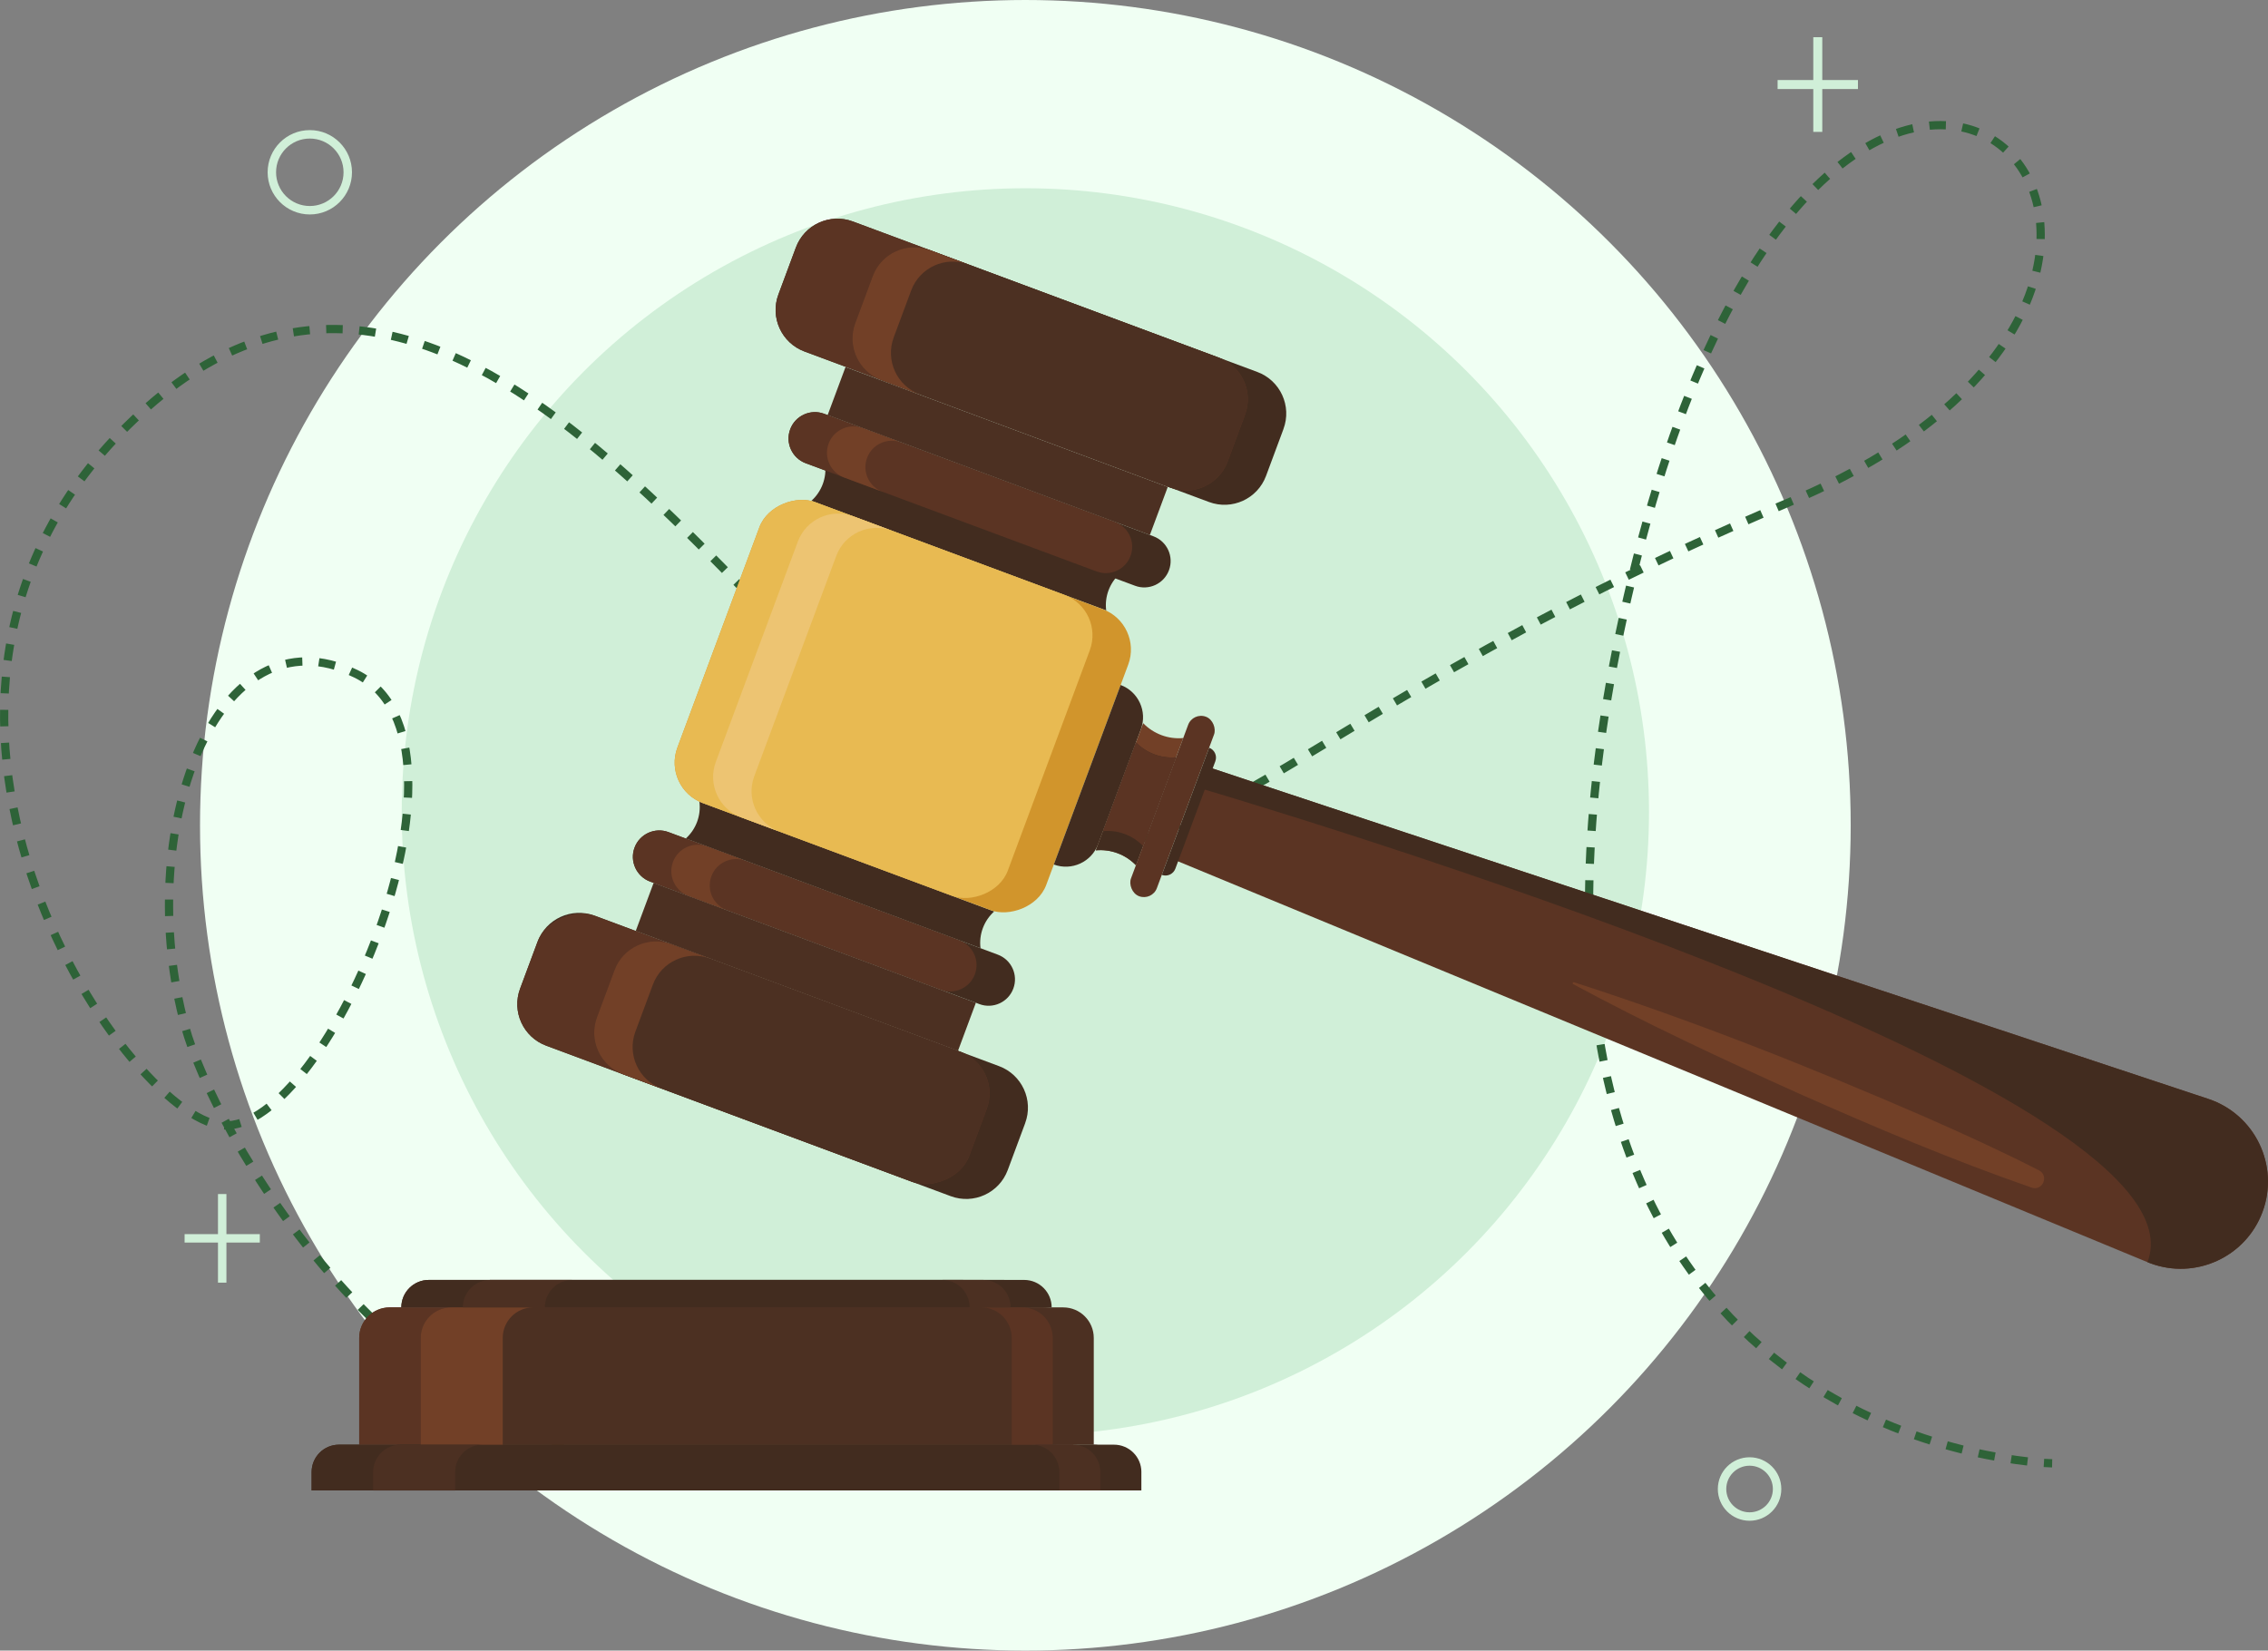 <?xml version="1.0" encoding="UTF-8"?><svg id="Layer_2" xmlns="http://www.w3.org/2000/svg" viewBox="0 0 806.66 587.1"><rect x="0" y="0" width="806.66" height="587.1" fill="#808080" stroke="none"/><defs><style>.cls-1{stroke-width:3px;}.cls-1,.cls-2{stroke:#d0efd8;}.cls-1,.cls-2,.cls-3,.cls-4{fill:none;stroke-miterlimit:10;}.cls-5{fill:#f0fff3;}.cls-6{fill:#e8ba52;}.cls-7{fill:#edc472;}.cls-8{fill:#d0efd8;}.cls-9{fill:#d1952c;}.cls-10{fill:#422c1f;}.cls-11{fill:#724027;}.cls-12{fill:#5b3423;}.cls-13{fill:#4c3022;}.cls-2{stroke-width:3.2px;}.cls-3{stroke-dasharray:0 0 5.87 5.87;}.cls-3,.cls-4{stroke:#2e6338;stroke-width:2.93px;}</style></defs><g id="Layer_1-2"><circle class="cls-5" cx="364.69" cy="293.55" r="293.55"/><circle class="cls-8" cx="364.69" cy="288.77" r="221.81"/><path class="cls-4" d="m729.89,520.49s-1.03-.02-2.93-.14"/><path class="cls-3" d="m721.12,519.81c-40.36-4.54-203.7-39.53-142.26-307.35,69.89-304.62,257.05-118.2,57.92-34-199.14,84.2-220.48,154.96-293.51,106.33C270.24,236.16,163.56,46.9,52.56,144.68c-111,97.79-12,247.99,24.88,255.36,36.89,7.37,99.02-136.15,49.16-160.37-49.86-24.21-79.68,56.16-60.74,125.53,9.6,35.17,73,153.24,183.38,159.22"/><path class="cls-4" d="m252.17,524.56c.97.03,1.95.06,2.94.08"/><circle class="cls-1" cx="110.19" cy="61.28" r="13.5"/><circle class="cls-1" cx="622.27" cy="529.63" r="9.79"/><line class="cls-2" x1="660.82" y1="30.07" x2="632.24" y2="30.07"/><line class="cls-2" x1="646.53" y1="13.23" x2="646.53" y2="46.91"/><line class="cls-1" x1="92.41" y1="440.47" x2="65.66" y2="440.47"/><line class="cls-1" x1="79.03" y1="424.71" x2="79.03" y2="456.23"/><path class="cls-12" d="m804.7,431.09c-5.99,16.1-23.89,24.2-39.86,18.26-.36-.13-.7-.27-1.05-.41l-346.51-143.27,12.24-32.89,355.88,118.08c16.67,5.52,25.42,23.78,19.3,40.24Z"/><rect class="cls-13" x="293.71" y="151.3" width="122.29" height="18.24" transform="translate(78.22 -113.68) rotate(20.41)"/><path class="cls-10" d="m393.44,217.13l-104.84-39.01h0c3.66-3.3,5.48-8.18,4.86-13.07h0s104.84,39.01,104.84,39.01h0c-3.66,3.3-5.48,8.18-4.86,13.07h0Z"/><path class="cls-10" d="m348.74,337.27l-104.84-39.01h0c3.66-3.3,5.48-8.18,4.86-13.07h0s104.84,39.01,104.84,39.01h0c-3.66,3.3-5.48,8.18-4.86,13.07h0Z"/><rect class="cls-13" x="225.44" y="334.79" width="122.29" height="18.24" transform="translate(435.26 766.17) rotate(-159.59)"/><rect class="cls-9" x="263.98" y="181.16" width="114.24" height="139.99" rx="15.32" ry="15.32" transform="translate(-26.27 464.52) rotate(-69.59)"/><rect class="cls-6" x="257.14" y="185.91" width="114.24" height="125.4" rx="15.32" ry="15.32" transform="translate(-28.33 456.45) rotate(-69.59)"/><path class="cls-10" d="m386.32,243.64h0c6.76,0,12.25,5.49,12.25,12.25v43.63c0,6.76-5.49,12.25-12.25,12.25h0v-68.12h0Z" transform="translate(121.47 -119.42) rotate(20.41)"/><path class="cls-11" d="m420.84,262.52l-16.83,45.24c-3.7-3.84-8.94-5.79-14.25-5.3l16.83-45.24c1.85,1.92,4.09,3.36,6.53,4.27,2.43.91,5.07,1.27,7.73,1.03Z"/><path class="cls-10" d="m418.3,269.36l-14.29,38.4c-3.7-3.84-8.94-5.79-14.25-5.3l14.29-38.4c1.85,1.92,4.09,3.36,6.53,4.27s5.07,1.27,7.73,1.03Z"/><path class="cls-12" d="m418.3,269.36l-11.75,31.57c-3.7-3.84-8.94-5.79-14.25-5.3l11.75-31.57c1.85,1.92,4.09,3.36,6.53,4.27s5.07,1.27,7.73,1.03Z"/><rect class="cls-12" x="412.12" y="252.79" width="9.83" height="68.12" rx="4.91" ry="4.91" transform="translate(126.21 -127.42) rotate(20.41)"/><path class="cls-10" d="m421.52,265.09h0c2.07,0,3.75,1.68,3.75,3.75v40.76c0,2.07-1.68,3.75-3.75,3.75h0v-48.27h0Z" transform="translate(127.44 -129.49) rotate(20.41)"/><path class="cls-7" d="m277.28,295.8l-13.67-5.09c-7.93-2.95-11.96-11.77-9.01-19.7l29.16-78.36c2.95-7.93,11.77-11.96,19.7-9.01l13.67,5.09c-7.93-2.95-16.75,1.08-19.7,9.01l-29.16,78.36c-2.95,7.93,1.08,16.75,9.01,19.7Z"/><path class="cls-10" d="m804.7,431.09c-5.99,16.1-23.89,24.2-39.86,18.26-.36-.13-.7-.27-1.05-.41,22.68-58.7-283.74-152.75-337.08-168.62l2.81-7.54,355.88,118.08c16.67,5.52,25.42,23.78,19.3,40.24Z"/><path class="cls-11" d="m559.84,349.39c42.51,13.68,84.05,30.19,124.98,47.96,13.61,5.98,27.13,12.17,40.41,18.95,3.6,1.9,1.34,7.42-2.6,6.14-28.07-9.74-55.57-21.37-82.71-33.43-27.16-12.21-54.13-24.77-80.37-38.95-.18-.1-.24-.32-.15-.5.09-.16.27-.23.43-.17h0Z"/><path class="cls-10" d="m360.41,351.63c-.9,2.43-2.71,4.26-4.89,5.26-2.19,1-4.75,1.17-7.18.26l-117.13-43.58c-4.85-1.81-7.33-7.21-5.52-12.07.9-2.43,2.71-4.26,4.89-5.26,2.19-1,4.75-1.17,7.18-.26l117.13,43.58c4.86,1.81,7.33,7.22,5.52,12.07Z"/><path class="cls-12" d="m346.74,346.54c-.9,2.43-2.71,4.26-4.89,5.26-2.19,1-4.75,1.17-7.18.26l-103.46-38.5c-4.85-1.81-7.33-7.21-5.52-12.07.9-2.43,2.71-4.26,4.89-5.26,2.19-1,4.75-1.17,7.18-.26l103.46,38.5c4.86,1.81,7.33,7.22,5.52,12.07Z"/><path class="cls-11" d="m258.55,323.74l-13.67-5.09c-4.85-1.81-7.33-7.21-5.52-12.07.9-2.43,2.71-4.26,4.89-5.26,2.19-1,4.75-1.17,7.18-.26l13.67,5.09c-2.43-.9-4.99-.74-7.18.26-2.19,1-3.99,2.83-4.89,5.26-1.81,4.86.67,10.26,5.52,12.07Z"/><path class="cls-10" d="m415.77,202.83c-.9,2.43-2.71,4.26-4.89,5.26-2.19,1-4.75,1.17-7.18.26l-117.13-43.58c-4.85-1.81-7.33-7.21-5.52-12.07.9-2.43,2.71-4.26,4.89-5.26,2.19-1,4.75-1.17,7.18-.26l117.13,43.58c4.86,1.81,7.33,7.22,5.52,12.07Z"/><path class="cls-12" d="m402.1,197.74c-.9,2.43-2.71,4.26-4.89,5.26-2.19,1-4.75,1.17-7.18.26l-103.46-38.5c-4.85-1.81-7.33-7.21-5.52-12.07.9-2.43,2.71-4.26,4.89-5.26,2.19-1,4.75-1.17,7.18-.26l103.46,38.5c4.86,1.81,7.33,7.22,5.52,12.07Z"/><path class="cls-11" d="m313.91,174.94l-13.67-5.09c-4.85-1.81-7.33-7.21-5.52-12.07.9-2.43,2.71-4.26,4.89-5.26,2.19-1,4.75-1.17,7.18-.26l13.67,5.09c-2.43-.9-4.99-.74-7.18.26-2.19,1-3.99,2.83-4.89,5.26-1.81,4.86.67,10.26,5.52,12.07Z"/><path class="cls-10" d="m364.63,399.49l-6.21,16.7c-3.04,8.16-12.12,12.32-20.28,9.28l-143.88-53.53c-8.16-3.04-12.32-12.12-9.28-20.28l6.21-16.7c3.03-8.15,12.11-12.31,20.27-9.27l143.88,53.53c8.16,3.04,12.32,12.12,9.28,20.27Z"/><rect class="cls-12" x="243.3" y="287.8" width="49.35" height="170.46" rx="15.77" ry="15.77" transform="translate(-175.1 494.1) rotate(-69.59)"/><rect class="cls-13" x="256.97" y="307.48" width="49.35" height="141.29" rx="15.77" ry="15.77" transform="translate(-170.96 510.22) rotate(-69.59)"/><path class="cls-11" d="m235.28,387.2l-13.67-5.09c-8.16-3.04-12.32-12.12-9.28-20.28l6.21-16.7c3.03-8.15,12.11-12.31,20.27-9.27l13.67,5.09c-8.16-3.04-17.24,1.12-20.27,9.27l-6.21,16.7c-3.04,8.16,1.12,17.24,9.28,20.28Z"/><path class="cls-10" d="m456.5,152.58l-6.21,16.7c-3.04,8.16-12.12,12.32-20.28,9.28l-143.88-53.53c-8.16-3.04-12.32-12.12-9.28-20.28l6.21-16.7c3.03-8.15,12.11-12.31,20.27-9.27l143.88,53.53c8.16,3.04,12.32,12.12,9.28,20.27Z"/><path class="cls-12" d="m442.83,147.49l-6.21,16.7c-3.04,8.16-12.12,12.32-20.28,9.28l-130.2-48.45c-8.16-3.04-12.32-12.12-9.28-20.28l6.21-16.7c3.03-8.15,12.11-12.31,20.27-9.27l130.2,48.45c8.16,3.04,12.32,12.12,9.28,20.27Z"/><path class="cls-13" d="m442.83,147.49l-6.21,16.7c-3.04,8.16-12.12,12.32-20.28,9.28l-102.86-38.27c-8.16-3.04-12.32-12.12-9.28-20.28l6.21-16.7c3.03-8.15,12.11-12.31,20.27-9.27l102.86,38.27c8.16,3.04,12.32,12.12,9.28,20.27Z"/><path class="cls-11" d="m327.15,140.29l-13.67-5.09c-8.16-3.04-12.32-12.12-9.28-20.28l6.21-16.7c3.03-8.15,12.11-12.31,20.27-9.27l13.67,5.09c-8.16-3.04-17.24,1.12-20.27,9.27l-6.21,16.7c-3.04,8.16,1.12,17.24,9.28,20.28Z"/><path class="cls-12" d="m381.73,475.88v37.98H127.76v-37.98c0-6,4.86-10.85,10.86-10.85h232.25c6,0,10.86,4.86,10.86,10.85Z"/><path class="cls-10" d="m398.66,523.6v6.54H110.83v-6.54c0-5.38,4.36-9.74,9.74-9.74h268.35c5.38,0,9.74,4.35,9.74,9.74Z"/><path class="cls-10" d="m366.75,465.03h-224.01c0-2.7,1.09-5.14,2.86-6.91,1.77-1.76,4.22-2.86,6.91-2.86h204.48c5.39,0,9.77,4.38,9.77,9.77Z"/><path class="cls-12" d="m367.14,475.88v37.98H127.76v-37.98c0-6,4.86-10.85,10.86-10.85h217.66c6,0,10.86,4.86,10.86,10.85Z"/><path class="cls-10" d="m384.07,523.6v6.54H110.83v-6.54c0-5.38,4.36-9.74,9.74-9.74h253.77c5.38,0,9.74,4.35,9.74,9.74Z"/><path class="cls-10" d="m352.16,465.03h-209.42c0-2.7,1.09-5.14,2.86-6.91,1.77-1.76,4.22-2.86,6.91-2.86h189.89c5.39,0,9.77,4.38,9.77,9.77Z"/><path class="cls-13" d="m389.02,475.88v37.98h-239.38v-37.98c0-6,4.86-10.85,10.86-10.85h217.66c6,0,10.86,4.86,10.86,10.85Z"/><path class="cls-10" d="m405.95,523.6v6.54H132.71v-6.54c0-5.38,4.36-9.74,9.74-9.74h253.77c5.38,0,9.74,4.35,9.74,9.74Z"/><path class="cls-10" d="m374.04,465.03h-209.42c0-2.7,1.09-5.14,2.86-6.91,1.77-1.76,4.22-2.86,6.91-2.86h189.89c5.39,0,9.77,4.38,9.77,9.77Z"/><path class="cls-11" d="m189.67,465.03c-6,0-10.86,4.86-10.86,10.85v37.98h-29.17v-37.98c0-6,4.86-10.85,10.86-10.85h29.17Z"/><path class="cls-13" d="m171.62,513.87c-5.38,0-9.74,4.35-9.74,9.74v6.54h-29.17v-6.54c0-5.38,4.36-9.74,9.74-9.74h29.17Z"/><path class="cls-13" d="m203.56,455.26c-2.69,0-5.13,1.09-6.91,2.86-1.76,1.77-2.86,4.22-2.86,6.91h-29.17c0-2.7,1.09-5.14,2.86-6.91,1.77-1.76,4.22-2.86,6.91-2.86h29.17Z"/><path class="cls-12" d="m374.43,475.88v37.98h-14.59v-37.98c0-6-4.86-10.85-10.86-10.85h14.59c6,0,10.86,4.86,10.86,10.85Z"/><path class="cls-13" d="m391.36,523.6v6.54h-14.59v-6.54c0-5.38-4.36-9.74-9.74-9.74h14.69c5.33.06,9.63,4.39,9.63,9.74Z"/><path class="cls-13" d="m359.45,465.03h-14.59c0-5.4-4.38-9.77-9.77-9.77h14.59c5.39,0,9.77,4.38,9.77,9.77Z"/></g></svg>